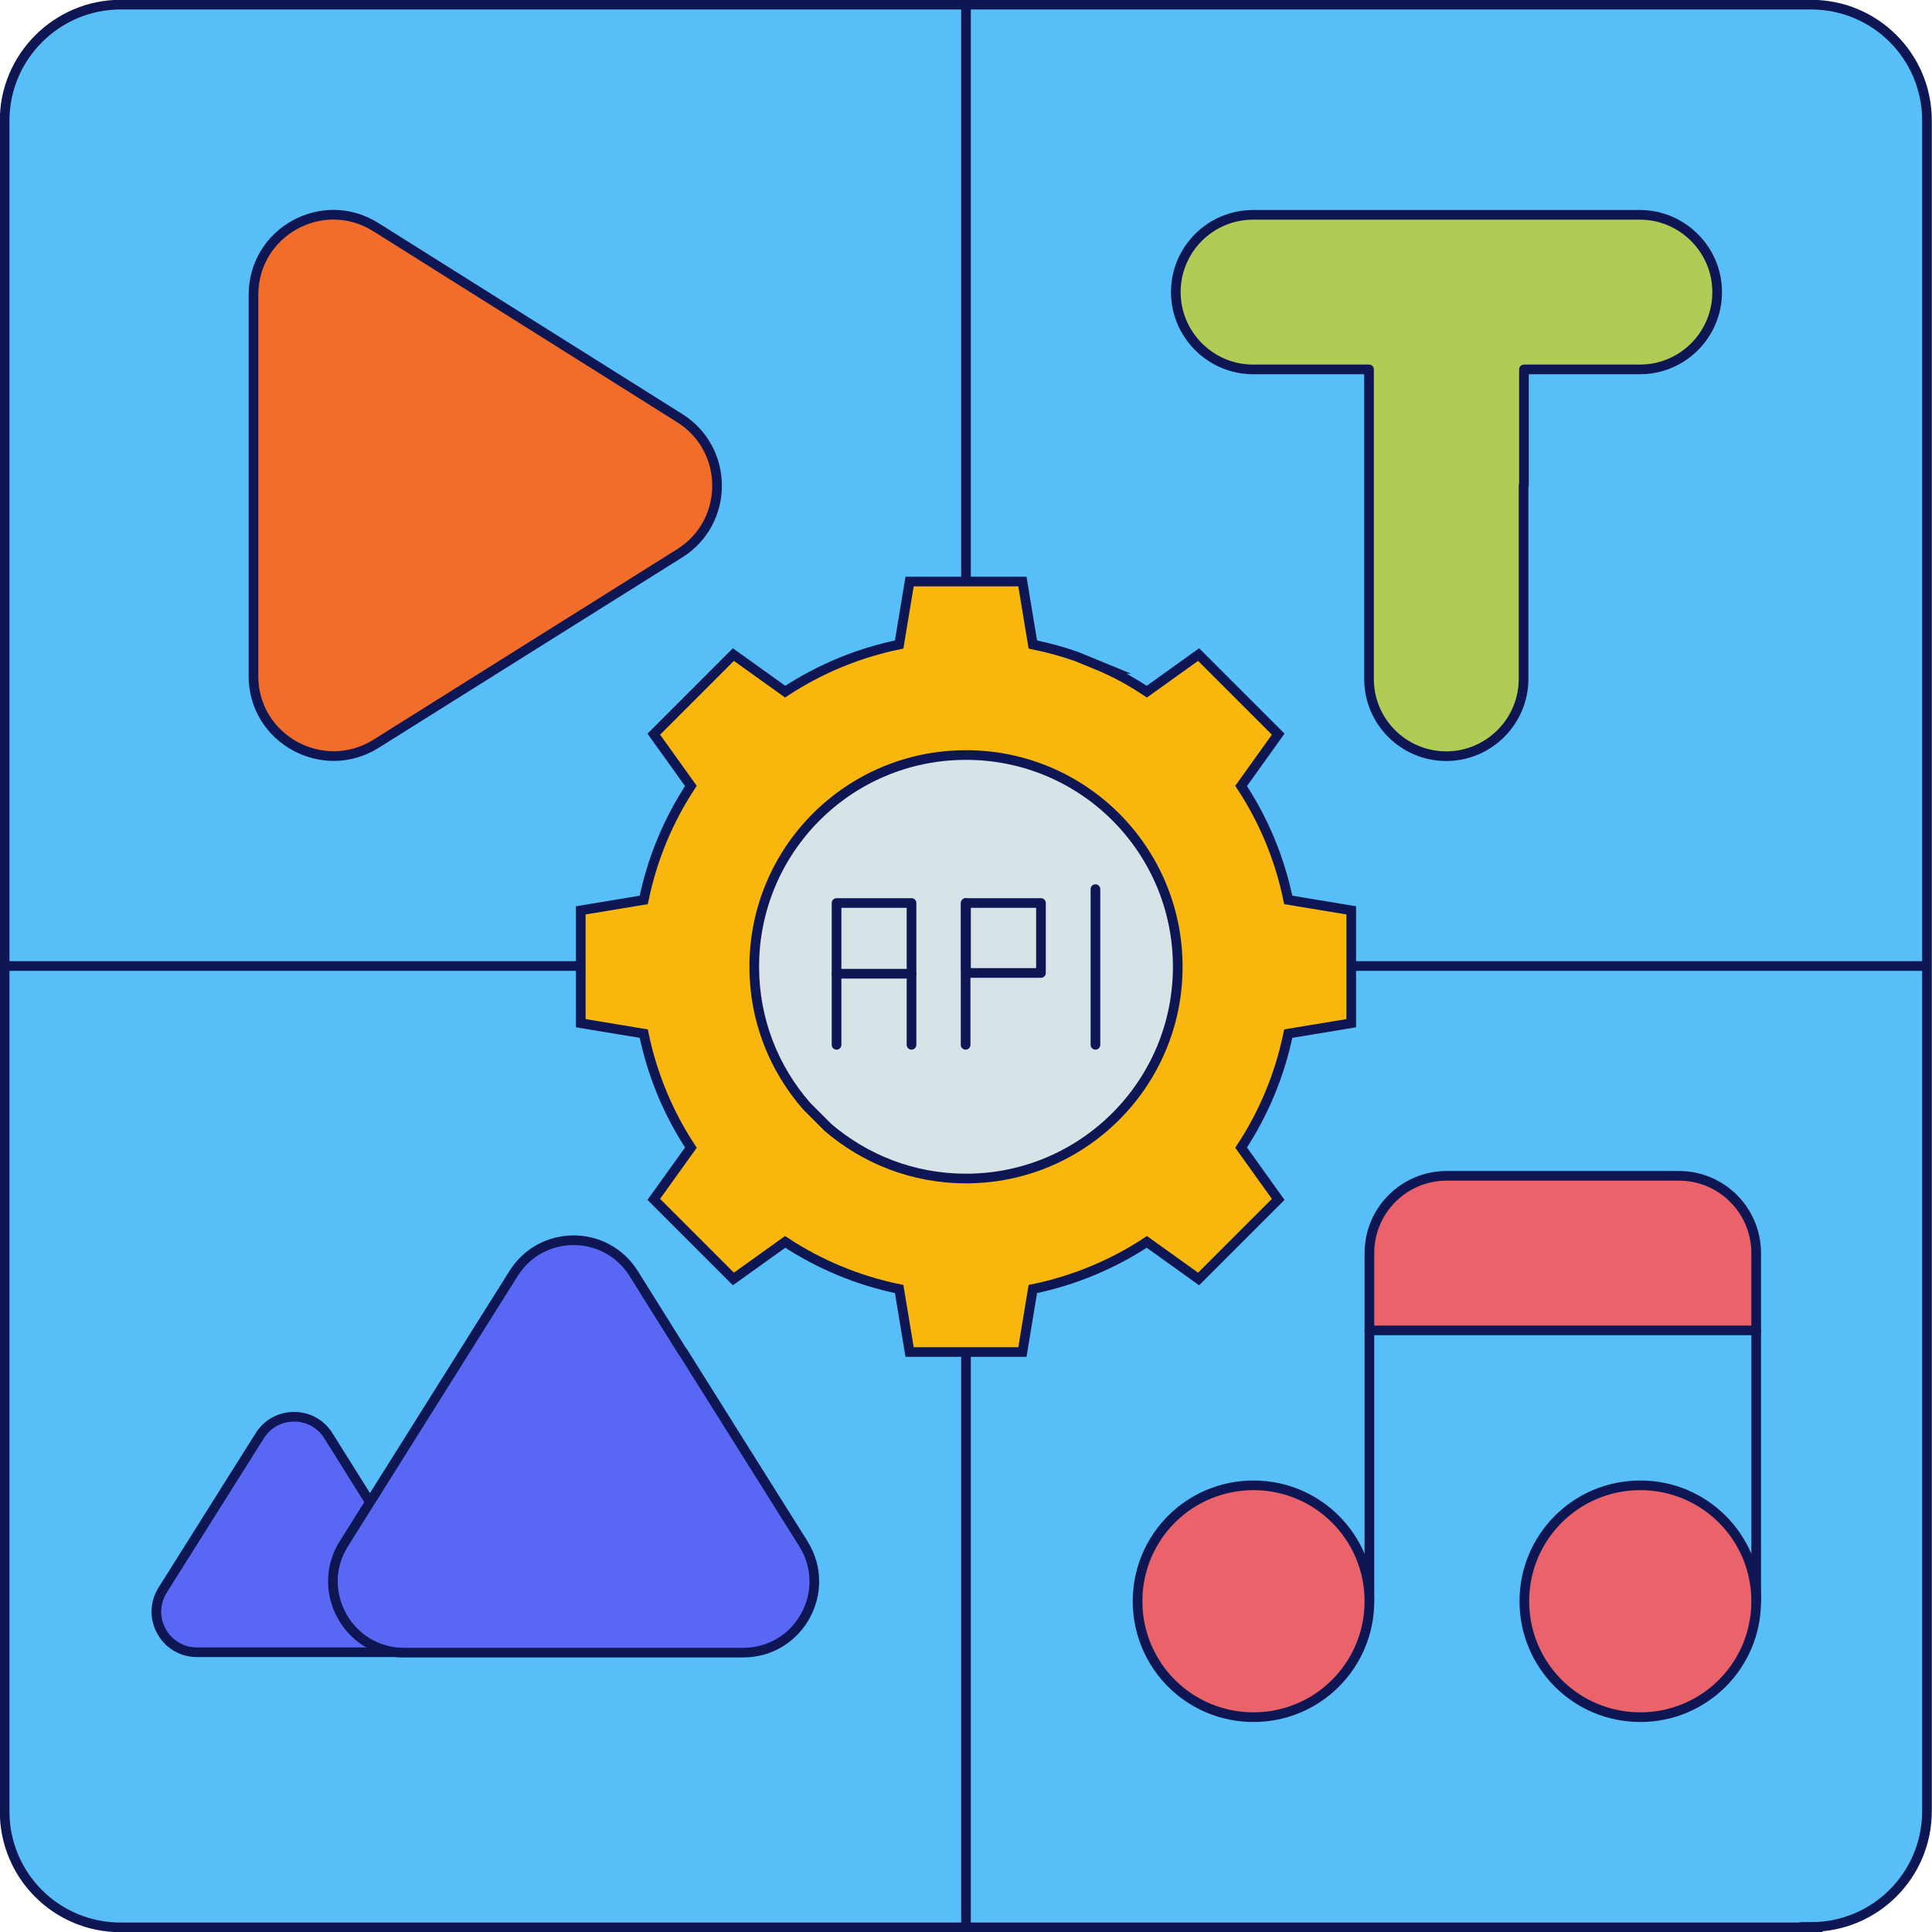 <?xml version="1.0" encoding="utf-8"?>
<svg xmlns="http://www.w3.org/2000/svg" height="50" id="Layer_1" viewBox="0 0 50 50" width="50">
  <defs>
    <style>
      .cls-1 {
        fill: #ea626a;
      }

      .cls-1, .cls-2, .cls-3, .cls-4, .cls-5, .cls-6, .cls-7, .cls-8 {
        stroke: #0e1753;
        stroke-width: .25px;
      }

      .cls-1, .cls-2, .cls-3, .cls-6, .cls-8 {
        stroke-linecap: round;
        stroke-linejoin: round;
      }

      .cls-2 {
        fill: #5968f4;
      }

      .cls-3 {
        fill: none;
      }

      .cls-4 {
        fill: #d8e3e8;
      }

      .cls-4, .cls-7 {
        stroke-miterlimit: 13.33;
      }

      .cls-5 {
        fill: #58bef7;
        stroke-miterlimit: 10;
      }

      .cls-6 {
        fill: #f26c2a;
      }

      .cls-7 {
        fill: #f9b60d;
      }

      .cls-8 {
        fill: #b0cc55;
      }
    </style>
  </defs>
  <g id="g4929">
    <g id="g4931">
      <g id="g4933">
        <g id="g4939">
          <path class="cls-5" d="M46.88,49.88H3.12c-1.66,0-3-1.34-3-3V3.12C.12,1.47,1.47.12,3.12.12h43.75c1.66,0,3,1.34,3,3v43.75c0,1.66-1.34,3-3,3Z" id="path4941"/>
        </g>
        <g id="g4943">
          <path class="cls-3" d="M45.45,34.43v7.01" id="path4945"/>
        </g>
        <g id="g4947">
          <path class="cls-3" d="M35.44,34.43v7.01" id="path4949"/>
        </g>
        <g id="g4951">
          <path class="cls-6" d="M9.73,5.88l7.86,4.94c1.29.81,1.29,2.69,0,3.5l-7.86,4.93c-1.38.86-3.17-.13-3.17-1.75V7.63c0-1.63,1.79-2.62,3.17-1.75Z" id="path4953"/>
        </g>
        <g id="g4955">
          <path class="cls-2" d="M9.54,38.82l-1.04-1.66c-.41-.66-1.37-.66-1.78,0l-2.51,3.99c-.44.7.06,1.61.89,1.61h5.35" id="path4957"/>
        </g>
        <g id="g4959">
          <path class="cls-2" d="M17.67,34.99l-1.27-2.03c-.72-1.15-2.39-1.15-3.11,0l-4.39,6.99c-.77,1.22.11,2.82,1.56,2.82h8.77c1.45,0,2.33-1.59,1.56-2.82l-1.52-2.42-1.6-2.55Z" id="path4961"/>
        </g>
        <g id="g4963">
          <path class="cls-8" d="M39.44,12.56v-3h3c1.11,0,2-.9,2-2s-.9-2-2-2h-10.01c-1.11,0-2,.9-2,2s.9,2,2,2h3v8.01c0,1.11.9,2,2,2s2-.9,2-2v-5.01Z" id="path4965"/>
        </g>
        <g id="g4967">
          <path class="cls-1" d="M45.45,34.43h-10.01v-2c0-1.11.9-2,2-2h6.01c1.11,0,2,.9,2,2v2Z" id="path4969"/>
        </g>
        <g id="g4971">
          <path class="cls-1" d="M45.45,41.44c0,1.66-1.34,3-3,3s-3-1.34-3-3,1.34-3,3-3,3,1.34,3,3Z" id="path4973"/>
        </g>
        <g id="g4975">
          <path class="cls-1" d="M35.44,41.44c0,1.66-1.34,3-3,3s-3-1.34-3-3,1.34-3,3-3,3,1.34,3,3Z" id="path4977"/>
        </g>
        <g id="g4979">
          <path class="cls-3" d="M25,.23v49.55" id="path4981"/>
        </g>
        <g id="g4983">
          <path class="cls-3" d="M49.77,25H.23" id="path4985"/>
        </g>
      </g>
    </g>
  </g>
  <g>
    <g id="g7022">
      <path class="cls-7" d="M28.63,17.31c.37.17.72.37,1.05.59l1.34-.96,2.06,2.06-.96,1.34c.58.88,1,1.88,1.22,2.95l1.63.27v2.92l-1.63.27c-.22,1.07-.64,2.07-1.22,2.95l.96,1.34-2.06,2.06-1.34-.96c-.88.58-1.88,1-2.95,1.22l-.27,1.63h-2.92l-.27-1.63c-1.07-.22-2.07-.64-2.95-1.22l-1.34.96-2.06-2.06.96-1.34c-.58-.88-1-1.88-1.22-2.95l-1.63-.27v-2.92l1.63-.27c.22-1.07.64-2.07,1.22-2.95l-.96-1.34,2.06-2.06,1.34.96c.88-.58,1.88-1,2.95-1.22l.27-1.63h2.92l.27,1.63c.39.08.76.18,1.13.31l.78.32Z" id="path7024"/>
    </g>
    <g id="g7030">
      <path class="cls-4" d="M21.43,29.18c.96.82,2.2,1.32,3.57,1.32,3.02,0,5.48-2.45,5.48-5.48s-2.45-5.48-5.48-5.48-5.48,2.45-5.48,5.48c0,1.38.51,2.64,1.36,3.61l.55.55Z" id="path7032"/>
    </g>
    <g id="g7034">
      <path class="cls-3" d="M21.65,27.04v-3.67h1.94v3.67" id="path7036"/>
    </g>
    <g id="g7038">
      <path class="cls-3" d="M24.99,27.04v-3.67" id="path7040"/>
    </g>
    <g id="g7042">
      <path class="cls-3" d="M28.35,27.04v-4.03" id="path7044"/>
    </g>
    <g id="g7046">
      <path class="cls-3" d="M21.65,25.2h1.94" id="path7048"/>
    </g>
    <path class="cls-3" d="M26.94,25.18h-1.94v-1.81h1.94v1.81Z" id="path7054"/>
  </g>
</svg>